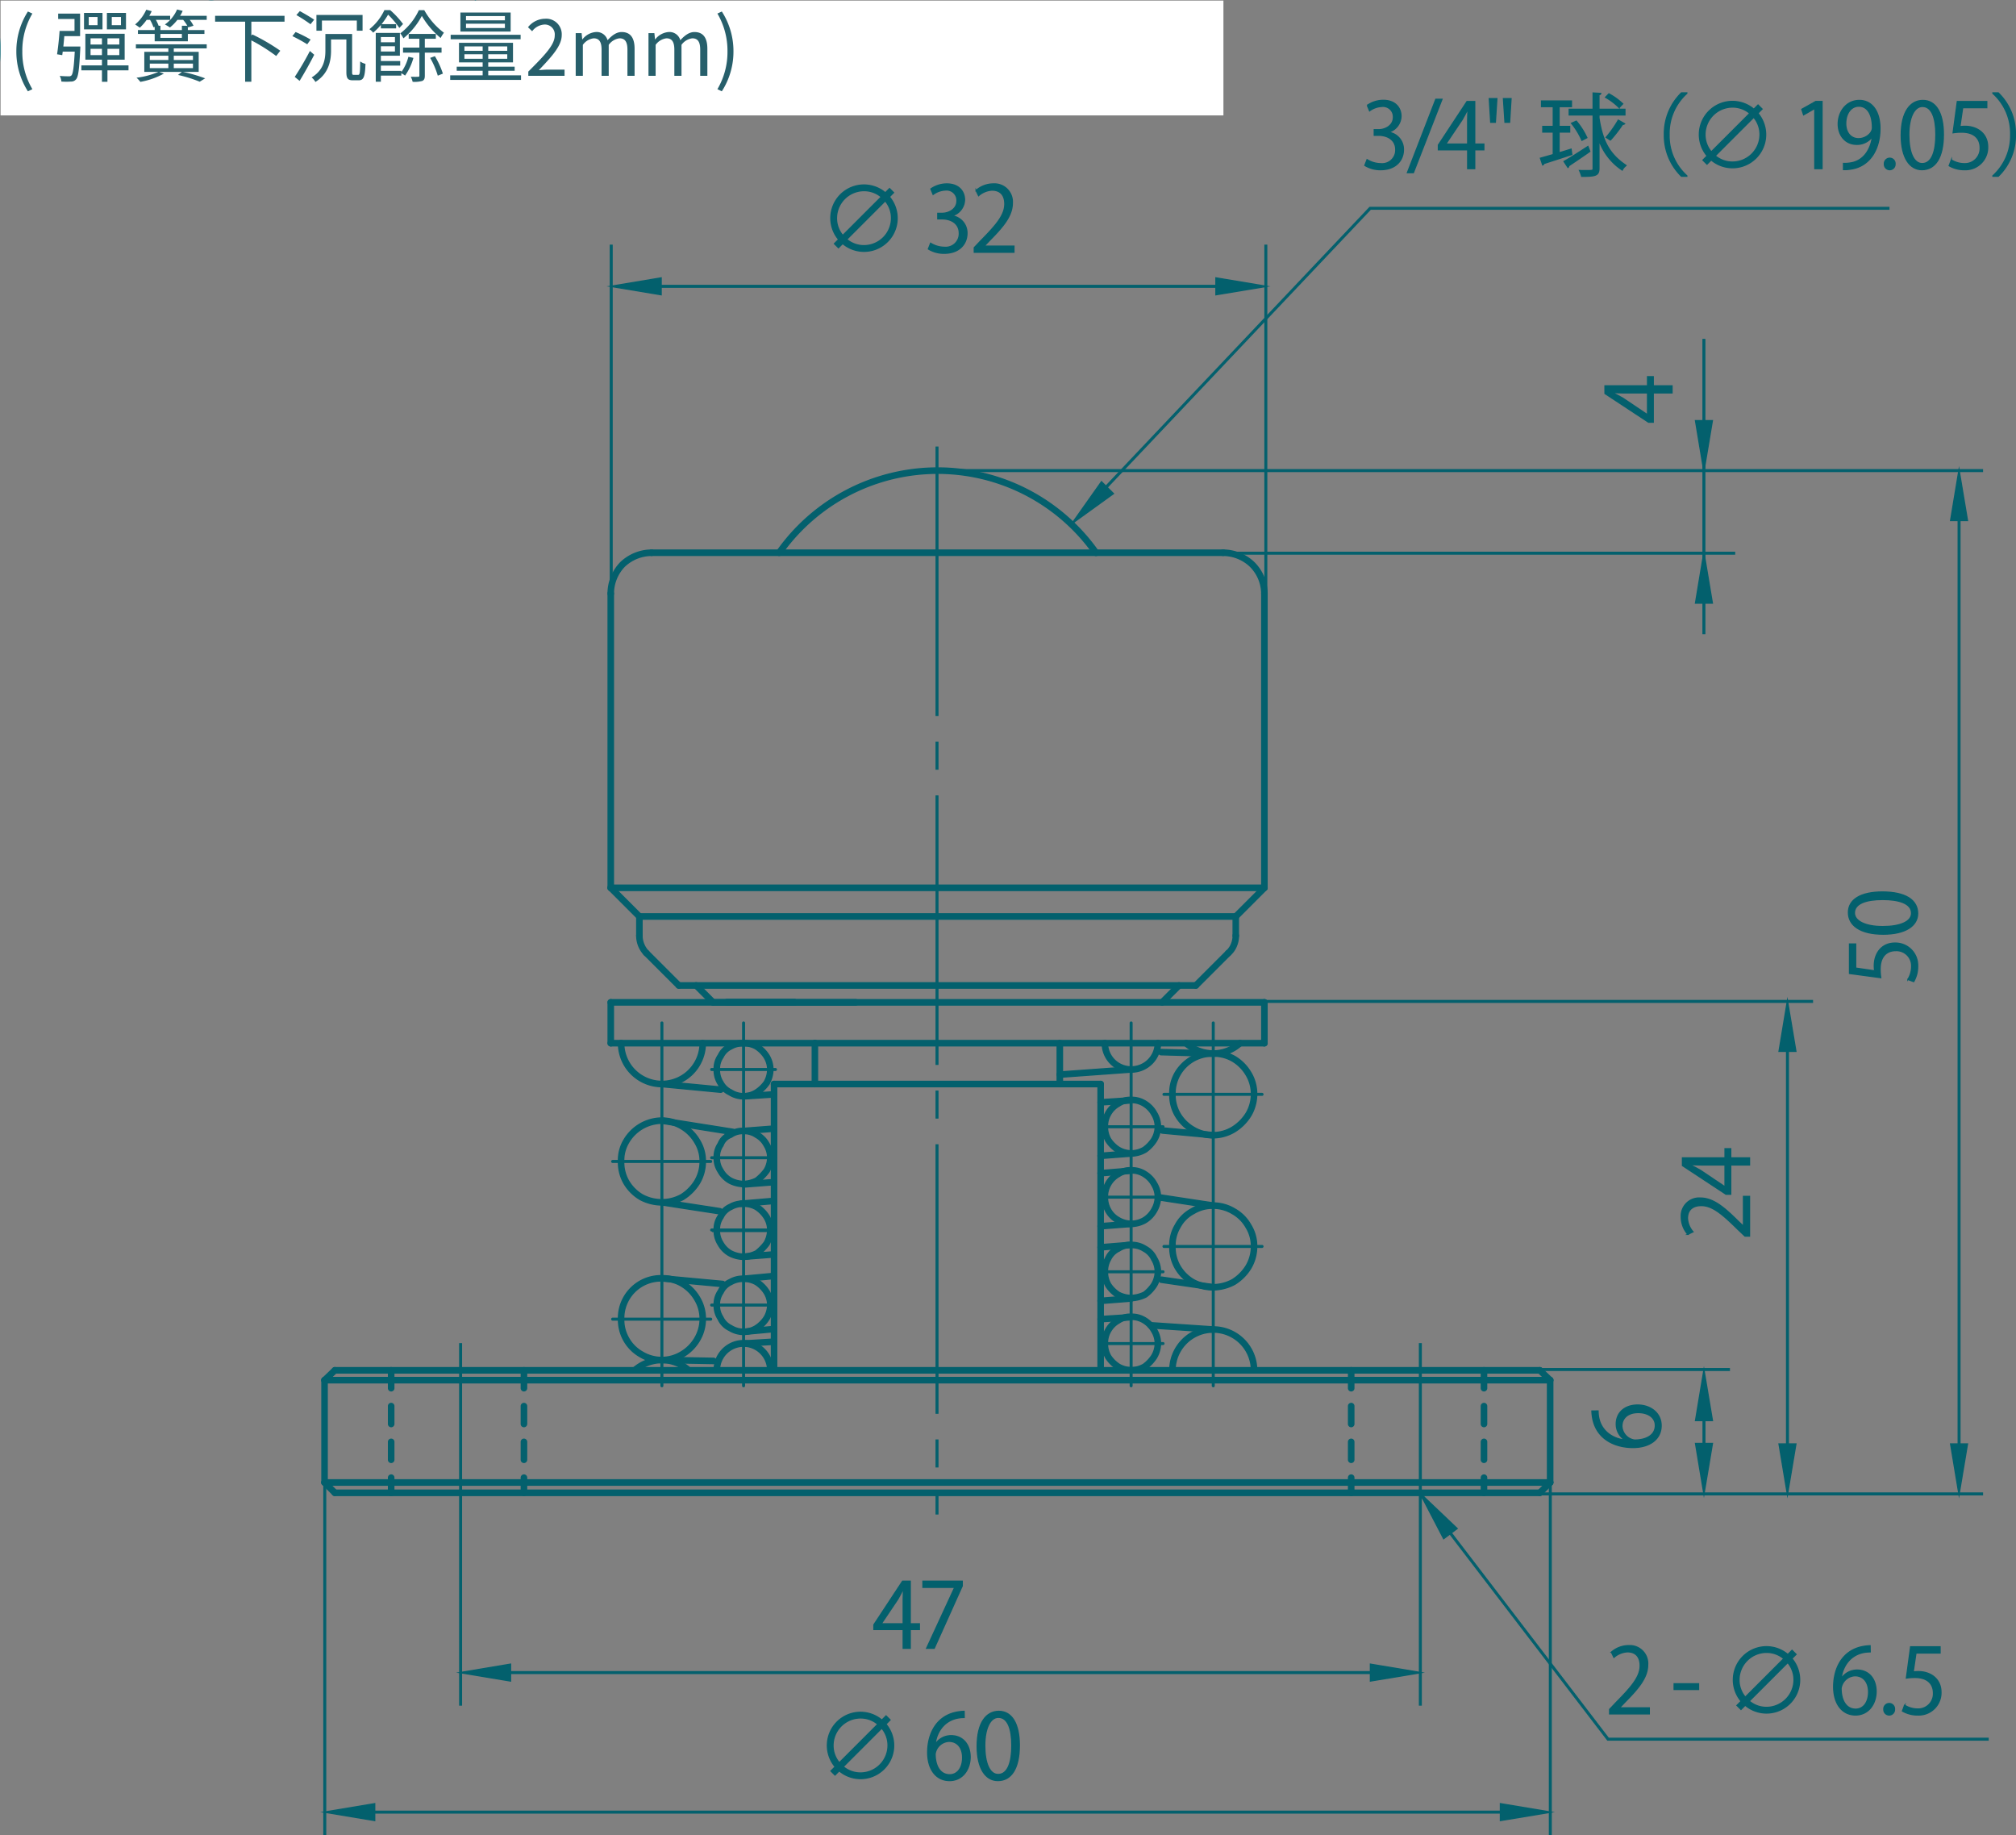 <svg xmlns="http://www.w3.org/2000/svg" viewBox="0 0 502.085 456.961"><rect x="0" y="0" width="502.085" height="456.961" fill="#808080" stroke="none"/><defs><style>.cls-1{fill:#03606d;stroke:#03606d;stroke-miterlimit:10;stroke-width:0.3px;}.cls-2{fill:#fff;}.cls-3{fill:#275f6b;}</style></defs><g id="レイヤー_2" data-name="レイヤー 2"><g id="繁体字"><path class="cls-1" d="M312.324,341.866a.671.671,0,0,1-.668-.67,9.496,9.496,0,0,0-18.992,0,.668.668,0,1,1-1.336,0,10.832,10.832,0,1,1,21.664,0A.671.671,0,0,1,312.324,341.866Z"/><path class="cls-1" d="M302.163,321.185a11.527,11.527,0,0,1-5.463-1.372,10.99,10.99,0,0,1-3.989-3.982,10.532,10.532,0,0,1-1.382-5.481,9.841,9.841,0,0,1,1.384-5.384,9.597,9.597,0,0,1,4.002-3.987,10.25,10.25,0,0,1,5.448-1.469,10.509,10.509,0,0,1,5.353,1.489,10.315,10.315,0,0,1,3.989,3.982,10.017,10.017,0,0,1,1.487,5.369,10.637,10.637,0,0,1-1.484,5.466,12.056,12.056,0,0,1-3.977,3.977A11.717,11.717,0,0,1,302.163,321.185Zm0-20.333a8.98,8.98,0,0,0-4.795,1.295,8.248,8.248,0,0,0-3.506,3.501,8.574,8.574,0,0,0-1.198,4.703,9.128,9.128,0,0,0,1.195,4.8,9.61,9.61,0,0,0,3.488,3.495,10.002,10.002,0,0,0,9.537-.02,10.701,10.701,0,0,0,3.472-3.49,9.339,9.339,0,0,0,1.3-4.785,8.735,8.735,0,0,0-1.3-4.688,9.017,9.017,0,0,0-3.49-3.495A9.245,9.245,0,0,0,302.163,300.852Z"/><path class="cls-1" d="M302.163,283.323a10.411,10.411,0,0,1-5.497-1.51,11.007,11.007,0,0,1-3.956-3.956,10.321,10.321,0,0,1-1.382-5.374,10.177,10.177,0,0,1,1.384-5.491,11.058,11.058,0,0,1,14.801-3.971,11.217,11.217,0,0,1,3.994,3.987,10.347,10.347,0,0,1,1.484,5.476,10.613,10.613,0,0,1-1.484,5.358,12.089,12.089,0,0,1-3.977,3.971A10.549,10.549,0,0,1,302.163,283.323Zm0-20.333a9.243,9.243,0,0,0-9.499,9.493,9.061,9.061,0,0,0,1.195,4.693,9.614,9.614,0,0,0,3.488,3.49,9.174,9.174,0,0,0,9.504,0,10.781,10.781,0,0,0,3.508-3.506,9.259,9.259,0,0,0,1.297-4.678,9.057,9.057,0,0,0-1.3-4.795,9.78,9.78,0,0,0-3.526-3.521A9.093,9.093,0,0,0,302.163,262.991Z"/><path class="cls-1" d="M164.845,339.302a10.462,10.462,0,0,1-5.489-1.51,10.561,10.561,0,0,1-5.335-9.335,10.577,10.577,0,0,1,10.824-10.834,10.366,10.366,0,0,1,5.363,1.377,11.152,11.152,0,0,1,3.992,3.987,10.37,10.37,0,0,1,1.487,5.471,10.609,10.609,0,0,1-1.487,5.363,11.163,11.163,0,0,1-3.974,3.971A10.635,10.635,0,0,1,164.845,339.302Zm0-20.338a9.249,9.249,0,0,0-9.488,9.493,9.067,9.067,0,0,0,1.195,4.698,8.961,8.961,0,0,0,3.485,3.49,9.184,9.184,0,0,0,9.509,0,9.756,9.756,0,0,0,3.495-3.49,9.301,9.301,0,0,0,1.31-4.698,9.03,9.03,0,0,0-1.302-4.79,9.717,9.717,0,0,0-3.524-3.521A9.08,9.08,0,0,0,164.845,318.964Z"/><path class="cls-1" d="M164.845,300.038a11.595,11.595,0,0,1-5.456-1.372,11.132,11.132,0,0,1-3.984-3.987,10.515,10.515,0,0,1-1.384-5.486,9.823,9.823,0,0,1,1.384-5.379,11.014,11.014,0,0,1,9.44-5.456,10.517,10.517,0,0,1,5.363,1.494,11.113,11.113,0,0,1,3.989,3.982,9.962,9.962,0,0,1,1.489,5.358,10.658,10.658,0,0,1-1.487,5.471,12.284,12.284,0,0,1-3.974,3.982A11.829,11.829,0,0,1,164.845,300.038Zm0-20.338a9.642,9.642,0,0,0-8.291,4.8,8.527,8.527,0,0,0-1.198,4.693,9.147,9.147,0,0,0,1.195,4.806,9.758,9.758,0,0,0,3.485,3.501,10.027,10.027,0,0,0,9.542-.02,10.859,10.859,0,0,0,3.472-3.501,9.325,9.325,0,0,0,1.3-4.785,8.68,8.68,0,0,0-1.302-4.678A9.717,9.717,0,0,0,169.528,281,9.188,9.188,0,0,0,164.845,279.7Z"/><path class="cls-1" d="M164.848,270.585a10.85,10.85,0,0,1-10.829-10.845.668.668,0,1,1,1.336,0,9.496,9.496,0,1,0,18.992,0,.668.668,0,1,1,1.336,0A10.853,10.853,0,0,1,164.848,270.585Z"/><path class="cls-1" d="M386.064,369.799a.671.671,0,0,1-.668-.67V343.647a.668.668,0,1,1,1.336,0v25.481A.671.671,0,0,1,386.064,369.799Z"/><path class="cls-1" d="M80.829,369.799a.671.671,0,0,1-.668-.67V343.647a.668.668,0,1,1,1.336,0v25.481A.671.671,0,0,1,80.829,369.799Z"/><path class="cls-1" d="M274.115,341.866a.671.671,0,0,1-.668-.67v-71.28a.668.668,0,1,1,1.336,0v71.28A.671.671,0,0,1,274.115,341.866Z"/><path class="cls-1" d="M192.781,341.866a.671.671,0,0,1-.668-.67v-71.28a.668.668,0,1,1,1.336,0v71.28A.671.671,0,0,1,192.781,341.866Z"/><path class="cls-1" d="M314.901,260.416a.671.671,0,0,1-.668-.67v-10.169a.668.668,0,1,1,1.336,0v10.169A.671.671,0,0,1,314.901,260.416Z"/><path class="cls-1" d="M152.11,260.416a.671.671,0,0,1-.668-.67v-10.169a.668.668,0,1,1,1.336,0v10.169A.671.671,0,0,1,152.11,260.416Z"/><path class="cls-1" d="M314.901,148.465a.671.671,0,0,1-.668-.67,9.667,9.667,0,0,0-2.851-6.776,9.847,9.847,0,0,0-6.771-2.723.67.67,0,0,1,0-1.341,11.217,11.217,0,0,1,7.707,3.112,11.017,11.017,0,0,1,3.25,7.728A.671.671,0,0,1,314.901,148.465Z"/><path class="cls-1" d="M152.11,148.47a.671.671,0,0,1-.668-.67,11.083,11.083,0,0,1,3.112-7.712,11.223,11.223,0,0,1,7.723-3.132.67.67,0,0,1,0,1.341,9.867,9.867,0,0,0-6.779,2.738,9.729,9.729,0,0,0-2.72,6.766A.671.671,0,0,1,152.11,148.47Z"/><path class="cls-1" d="M314.901,221.731a.671.671,0,0,1-.668-.67V147.794a.668.668,0,1,1,1.336,0v73.266A.671.671,0,0,1,314.901,221.731Z"/><path class="cls-1" d="M152.11,221.731a.671.671,0,0,1-.668-.67V147.794a.668.668,0,1,1,1.336,0v73.266A.671.671,0,0,1,152.11,221.731Z"/><path class="cls-1" d="M194.063,138.296a.648.648,0,0,1-.386-.128.668.668,0,0,1-.159-.931,48.937,48.937,0,0,1,79.975,0,.67.67,0,1,1-1.09.778,47.6,47.6,0,0,0-77.795,0A.678.678,0,0,1,194.063,138.296Z"/><path class="cls-1" d="M164.848,345.269a.225.225,0,0,1-.223-.225V254.72a.223.223,0,1,1,.445,0v90.324A.225.225,0,0,1,164.848,345.269Z"/><path class="cls-1" d="M185.188,345.269a.225.225,0,0,1-.223-.225V254.72a.223.223,0,1,1,.445,0v90.324A.225.225,0,0,1,185.188,345.269Z"/><path class="cls-1" d="M281.71,345.269a.225.225,0,0,1-.223-.225V254.72a.223.223,0,1,1,.445,0v90.324A.225.225,0,0,1,281.71,345.269Z"/><path class="cls-1" d="M302.163,345.269a.225.225,0,0,1-.223-.225V254.72a.223.223,0,1,1,.445,0v90.324A.225.225,0,0,1,302.163,345.269Z"/><path class="cls-1" d="M171.511,341.866a.666.666,0,0,1-.45-.179,9.192,9.192,0,0,0-6.216-2.39,9.62,9.62,0,0,0-6.336,2.4.674.674,0,0,1-.942-.061.665.665,0,0,1,.061-.942,10.956,10.956,0,0,1,7.216-2.738,10.505,10.505,0,0,1,7.116,2.748.665.665,0,0,1,.043.942A.675.675,0,0,1,171.511,341.866Z"/><path class="cls-1" d="M302.163,262.985a10.936,10.936,0,0,1-7.224-2.743.669.669,0,0,1,.885-1.003,9.587,9.587,0,0,0,6.338,2.405,9.161,9.161,0,0,0,6.205-2.395.669.669,0,0,1,.942.041.662.662,0,0,1-.041.942A10.469,10.469,0,0,1,302.163,262.985Z"/><path class="cls-1" d="M185.188,273.62a6.848,6.848,0,0,1-3.634-1.049,5.887,5.887,0,0,1-2.697-2.595,6.495,6.495,0,0,1-1.003-3.685,5.994,5.994,0,0,1,1.067-3.669,5.514,5.514,0,0,1,2.692-2.656,6.799,6.799,0,0,1,3.575-.896,7.11,7.11,0,0,1,3.59.911,8.81,8.81,0,0,1,2.684,2.671,6.899,6.899,0,0,1,1.049,3.639,7.566,7.566,0,0,1-1.024,3.71,9.766,9.766,0,0,1-2.682,2.574A7.121,7.121,0,0,1,185.188,273.62Zm0-13.209a5.501,5.501,0,0,0-2.922.722,4.415,4.415,0,0,0-2.198,2.16,4.839,4.839,0,0,0-.878,2.999,5.301,5.301,0,0,0,.824,3.019,4.712,4.712,0,0,0,2.198,2.098,5.449,5.449,0,0,0,5.911.015,8.31,8.31,0,0,0,2.244-2.144,6.255,6.255,0,0,0,.809-2.989,5.548,5.548,0,0,0-.837-2.917,7.473,7.473,0,0,0-2.239-2.242A5.766,5.766,0,0,0,185.188,260.411Z"/><path class="cls-1" d="M191.844,341.866a.671.671,0,0,1-.668-.67,5.993,5.993,0,1,0-11.986,0,.668.668,0,1,1-1.336,0,7.329,7.329,0,1,1,14.657,0A.671.671,0,0,1,191.844,341.866Z"/><path class="cls-1" d="M281.707,341.866a6.962,6.962,0,0,1-3.621-1.034,8.96,8.96,0,0,1-2.669-2.671,7.155,7.155,0,0,1-.919-3.628,7.073,7.073,0,0,1,3.613-6.3,5.859,5.859,0,0,1,3.595-1.029,6.585,6.585,0,0,1,3.767,1.054,7.403,7.403,0,0,1,2.546,2.682,6.944,6.944,0,0,1,1.021,3.593,7.233,7.233,0,0,1-1.021,3.598,10.06,10.06,0,0,1-2.515,2.666A7.848,7.848,0,0,1,281.707,341.866Zm0-13.322a4.687,4.687,0,0,0-2.869.803,5.745,5.745,0,0,0-2.27,2.242,5.553,5.553,0,0,0-.734,2.943,5.855,5.855,0,0,0,.734,2.953,7.642,7.642,0,0,0,2.242,2.226,5.929,5.929,0,0,0,5.972-.036,8.732,8.732,0,0,0,2.088-2.226,5.92,5.92,0,0,0,.834-2.917,5.597,5.597,0,0,0-.837-2.912,6.097,6.097,0,0,0-2.119-2.236A5.297,5.297,0,0,0,281.707,328.544Z"/><path class="cls-1" d="M281.712,266.962a7.226,7.226,0,0,1-7.214-7.221.668.668,0,1,1,1.336,0,5.884,5.884,0,0,0,5.878,5.88,5.943,5.943,0,0,0,5.993-5.88.668.668,0,1,1,1.336,0A7.284,7.284,0,0,1,281.712,266.962Z"/><path class="cls-1" d="M281.707,287.878a6.837,6.837,0,0,1-3.628-1.049,8.679,8.679,0,0,1-2.661-2.661,7.13,7.13,0,0,1-.919-3.618,6.868,6.868,0,0,1,.919-3.628,6.75,6.75,0,0,1,2.697-2.682,5.845,5.845,0,0,1,3.593-1.029,6.585,6.585,0,0,1,3.767,1.054,7.325,7.325,0,0,1,2.546,2.682,6.966,6.966,0,0,1,1.021,3.603,7.211,7.211,0,0,1-1.021,3.588,9.765,9.765,0,0,1-2.521,2.666A7.712,7.712,0,0,1,281.707,287.878Zm0-13.327a4.687,4.687,0,0,0-2.869.803,5.641,5.641,0,0,0-2.267,2.242,5.555,5.555,0,0,0-.737,2.953,5.831,5.831,0,0,0,.734,2.943,7.351,7.351,0,0,0,2.234,2.216,5.845,5.845,0,0,0,5.972-.026,8.429,8.429,0,0,0,2.096-2.221,5.931,5.931,0,0,0,.834-2.912,5.619,5.619,0,0,0-.837-2.922,6.072,6.072,0,0,0-2.116-2.236A5.311,5.311,0,0,0,281.707,274.552Z"/><path class="cls-1" d="M281.707,305.407a6.882,6.882,0,0,1-3.626-1.044,6.763,6.763,0,0,1-2.679-2.692,7.113,7.113,0,0,1-.903-3.593,6.862,6.862,0,0,1,.919-3.623,6.75,6.75,0,0,1,2.697-2.682,5.836,5.836,0,0,1,3.593-1.034,6.515,6.515,0,0,1,3.769,1.064,7.285,7.285,0,0,1,2.544,2.677,6.948,6.948,0,0,1,1.021,3.598,7.268,7.268,0,0,1-1.018,3.593,7.416,7.416,0,0,1-2.567,2.697A7.725,7.725,0,0,1,281.707,305.407Zm0-13.327a4.641,4.641,0,0,0-2.866.809,5.632,5.632,0,0,0-2.27,2.242,5.536,5.536,0,0,0-.737,2.948,5.85,5.85,0,0,0,.734,2.948,5.589,5.589,0,0,0,2.193,2.19,5.866,5.866,0,0,0,6.016,0,6.049,6.049,0,0,0,2.075-2.196,5.985,5.985,0,0,0,.852-2.943,5.601,5.601,0,0,0-.837-2.917,6.072,6.072,0,0,0-2.116-2.236A5.275,5.275,0,0,0,281.707,292.08Z"/><path class="cls-1" d="M281.707,323.877a8.175,8.175,0,0,1-3.572-.901,8.839,8.839,0,0,1-2.718-2.697,7.13,7.13,0,0,1-.919-3.618,6.868,6.868,0,0,1,.919-3.628,5.557,5.557,0,0,1,2.751-2.712,5.762,5.762,0,0,1,3.539-.998,6.585,6.585,0,0,1,3.767,1.054,5.92,5.92,0,0,1,2.559,2.707,6.916,6.916,0,0,1,1.008,3.577,7.211,7.211,0,0,1-1.021,3.588,9.851,9.851,0,0,1-2.518,2.666A9.041,9.041,0,0,1,281.707,323.877Zm0-13.214a4.687,4.687,0,0,0-2.869.803,4.525,4.525,0,0,0-2.254,2.216,5.597,5.597,0,0,0-.75,2.979,5.831,5.831,0,0,0,.734,2.943,7.446,7.446,0,0,0,2.236,2.216,6.725,6.725,0,0,0,2.902.716,7.819,7.819,0,0,0,3.124-.768,8.726,8.726,0,0,0,2.039-2.196,5.931,5.931,0,0,0,.834-2.912,5.619,5.619,0,0,0-.837-2.922,4.762,4.762,0,0,0-2.06-2.206A5.402,5.402,0,0,0,281.707,310.663Z"/><path class="cls-1" d="M185.188,295.478a8.198,8.198,0,0,1-3.577-.896,6.932,6.932,0,0,1-2.753-2.753,6.194,6.194,0,0,1-1.003-3.567,6.036,6.036,0,0,1,1.013-3.598,4.826,4.826,0,0,1,2.718-2.712,6.027,6.027,0,0,1,3.603-1.024,6.214,6.214,0,0,1,3.639,1.059,6.58,6.58,0,0,1,2.654,2.661,6.886,6.886,0,0,1,1.031,3.613,7.197,7.197,0,0,1-1.024,3.598,12.873,12.873,0,0,1-2.636,2.661A8.596,8.596,0,0,1,185.188,295.478Zm0-13.209a4.698,4.698,0,0,0-2.874.803.885.885,0,0,1-.159.092,3.495,3.495,0,0,0-2.078,2.073.645.645,0,0,1-.087.154,4.695,4.695,0,0,0-.801,2.871,4.949,4.949,0,0,0,.824,2.902,5.647,5.647,0,0,0,2.242,2.247,6.769,6.769,0,0,0,2.932.727,7.303,7.303,0,0,0,2.991-.763,11.936,11.936,0,0,0,2.19-2.242,5.861,5.861,0,0,0,.806-2.871,5.503,5.503,0,0,0-.837-2.912,5.408,5.408,0,0,0-2.178-2.211A5.004,5.004,0,0,0,185.188,282.269Z"/><path class="cls-1" d="M185.188,313.59a8.198,8.198,0,0,1-3.577-.896,6.905,6.905,0,0,1-2.751-2.743,6.522,6.522,0,0,1-1.006-3.695,5.994,5.994,0,0,1,1.067-3.669,5.472,5.472,0,0,1,2.692-2.656,6.821,6.821,0,0,1,3.575-.89,7.125,7.125,0,0,1,3.59.906,8.728,8.728,0,0,1,2.684,2.671,6.899,6.899,0,0,1,1.049,3.639,7.696,7.696,0,0,1-1.024,3.716,12.874,12.874,0,0,1-2.636,2.661A8.596,8.596,0,0,1,185.188,313.59Zm0-13.209a5.523,5.523,0,0,0-2.922.716,4.374,4.374,0,0,0-2.198,2.16,4.882,4.882,0,0,0-.878,2.999,5.307,5.307,0,0,0,.824,3.025,5.637,5.637,0,0,0,2.242,2.242,6.769,6.769,0,0,0,2.932.727,7.303,7.303,0,0,0,2.991-.763,11.903,11.903,0,0,0,2.19-2.236,6.373,6.373,0,0,0,.806-2.994,5.548,5.548,0,0,0-.837-2.917,7.417,7.417,0,0,0-2.239-2.242A5.775,5.775,0,0,0,185.188,300.381Z"/><path class="cls-1" d="M185.188,332.285a6.935,6.935,0,0,1-3.628-1.034,5.665,5.665,0,0,1-2.712-2.748,6.171,6.171,0,0,1-.993-3.552,5.994,5.994,0,0,1,1.067-3.669,5.439,5.439,0,0,1,2.695-2.651,6.744,6.744,0,0,1,3.572-.896,7.073,7.073,0,0,1,3.593.911,8.673,8.673,0,0,1,2.682,2.666,6.899,6.899,0,0,1,1.049,3.639,7.214,7.214,0,0,1-1.024,3.603,8.947,8.947,0,0,1-2.677,2.692A7.251,7.251,0,0,1,185.188,332.285Zm0-13.209a5.501,5.501,0,0,0-2.92.716,4.37,4.37,0,0,0-2.201,2.16,4.882,4.882,0,0,0-.878,2.999,4.982,4.982,0,0,0,.824,2.912,4.517,4.517,0,0,0,2.201,2.226,5.534,5.534,0,0,0,5.914.01,7.643,7.643,0,0,0,2.221-2.236,5.925,5.925,0,0,0,.827-2.912,5.548,5.548,0,0,0-.837-2.917,7.332,7.332,0,0,0-2.236-2.236A5.742,5.742,0,0,0,185.188,319.076Z"/><path class="cls-1" d="M185.649,273.62a.669.669,0,0,1-.043-1.336l7.134-.461a.626.626,0,0,1,.711.624.664.664,0,0,1-.624.706l-7.134.461C185.677,273.615,185.662,273.62,185.649,273.62Z"/><path class="cls-1" d="M185.188,282.269a.669.669,0,0,1-.051-1.336l7.59-.583a.681.681,0,0,1,.716.614.664.664,0,0,1-.614.716l-7.59.583C185.222,282.264,185.204,282.269,185.188,282.269Z"/><path class="cls-1" d="M185.188,295.591a.669.669,0,0,1-.051-1.336l7.59-.583c.397.051.691.246.716.614a.664.664,0,0,1-.614.716l-7.59.583C185.222,295.586,185.204,295.591,185.188,295.591Z"/><path class="cls-1" d="M184.597,300.381a.669.669,0,0,1-.056-1.336l8.181-.696a.713.713,0,0,1,.722.609.666.666,0,0,1-.609.722l-8.181.696C184.636,300.376,184.615,300.381,184.597,300.381Z"/><path class="cls-1" d="M185.188,313.59a.669.669,0,0,1-.051-1.336l7.59-.583a.647.647,0,0,1,.716.614.664.664,0,0,1-.614.716l-7.59.583C185.222,313.585,185.204,313.59,185.188,313.59Z"/><path class="cls-1" d="M185.188,319.076a.669.669,0,0,1-.061-1.336l7.59-.701a.668.668,0,1,1,.123,1.331l-7.59.701C185.229,319.071,185.209,319.076,185.188,319.076Z"/><path class="cls-1" d="M185.188,332.285a.669.669,0,0,1-.061-1.336l7.59-.701a.699.699,0,0,1,.727.604.668.668,0,0,1-.604.727l-7.59.701C185.229,332.28,185.209,332.285,185.188,332.285Z"/><path class="cls-1" d="M185.188,335.202a.668.668,0,0,1-.041-1.336l7.59-.461a.655.655,0,0,1,.709.624.667.667,0,0,1-.627.706l-7.59.461C185.214,335.197,185.201,335.202,185.188,335.202Z"/><path class="cls-1" d="M301.695,262.985h-.018l-12.503-.348a.671.671,0,0,1,.018-1.341h.018l12.503.348a.671.671,0,0,1-.018,1.341Z"/><path class="cls-1" d="M302.165,283.323c-.02,0-.041-.005-.061-.005l-12.626-1.167a.668.668,0,0,1-.604-.727.702.702,0,0,1,.727-.604l12.626,1.167a.669.669,0,0,1-.061,1.336Z"/><path class="cls-1" d="M179.454,271.982c-.02,0-.041-.005-.064-.005l-14.606-1.397a.669.669,0,0,1-.601-.727.711.711,0,0,1,.729-.604l14.606,1.397a.669.669,0,0,1-.064,1.336Z"/><path class="cls-1" d="M182.504,282.505a.765.765,0,0,1-.105-.01l-17.656-2.805a.666.666,0,0,1-.555-.763.655.655,0,0,1,.765-.558L182.609,281.174a.67.67,0,0,1-.105,1.331Z"/><path class="cls-1" d="M302.168,300.852a.659.659,0,0,1-.1-.01l-13.795-2.103a.668.668,0,1,1,.2-1.32l13.795,2.103a.669.669,0,0,1-.1,1.331Z"/><path class="cls-1" d="M179.229,302.249a.729.729,0,0,1-.102-.01l-14.381-2.216a.67.67,0,0,1-.558-.763.65.65,0,0,1,.763-.558l14.381,2.216a.669.669,0,0,1-.102,1.331Z"/><path class="cls-1" d="M302.165,321.185a.661.661,0,0,1-.097-.01l-12.861-1.873a.665.665,0,0,1-.563-.757.641.641,0,0,1,.757-.563l12.861,1.873a.669.669,0,0,1-.097,1.331Z"/><path class="cls-1" d="M179.925,320.366c-.02,0-.041-.005-.061-.005l-15.077-1.402a.668.668,0,0,1-.604-.727.694.694,0,0,1,.727-.604l15.077,1.402a.669.669,0,0,1-.061,1.336Z"/><path class="cls-1" d="M302.16,331.702c-.015,0-.031-.005-.046-.005l-15.604-1.049a.671.671,0,0,1-.622-.711.741.741,0,0,1,.714-.619l15.604,1.049a.669.669,0,0,1-.046,1.336Z"/><path class="cls-1" d="M177.709,339.527h-.013l-12.508-.23a.671.671,0,0,1,.013-1.341h.013l12.508.23a.671.671,0,0,1-.013,1.341Z"/><path class="cls-1" d="M177.002,289.419h-24.422a.225.225,0,0,1,0-.45h24.422a.225.225,0,0,1,0,.45Z"/><path class="cls-1" d="M177.002,328.682h-24.422a.225.225,0,0,1,0-.45h24.422a.225.225,0,0,1,0,.45Z"/><path class="cls-1" d="M193.131,266.517H177.235a.225.225,0,0,1,0-.45h15.896a.225.225,0,0,1,0,.45Z"/><path class="cls-1" d="M193.131,288.487H177.235a.225.225,0,0,1,0-.45h15.896a.225.225,0,0,1,0,.45Z"/><path class="cls-1" d="M193.131,306.481H177.235a.225.225,0,0,1,0-.45h15.896a.225.225,0,0,1,0,.45Z"/><path class="cls-1" d="M193.131,325.177H177.235a.225.225,0,0,1,0-.45h15.896a.225.225,0,0,1,0,.45Z"/><path class="cls-1" d="M289.65,280.775H273.764a.225.225,0,0,1,0-.45h15.886a.225.225,0,0,1,0,.45Z"/><path class="cls-1" d="M289.65,298.303H273.764a.225.225,0,0,1,0-.45h15.886a.225.225,0,0,1,0,.45Z"/><path class="cls-1" d="M289.65,316.886H273.764a.225.225,0,0,1,0-.45h15.886a.225.225,0,0,1,0,.45Z"/><path class="cls-1" d="M289.65,334.757H273.764a.225.225,0,0,1,0-.45h15.886a.225.225,0,0,1,0,.45Z"/><path class="cls-1" d="M314.312,310.576H289.888a.225.225,0,0,1,0-.45H314.312a.225.225,0,0,1,0,.45Z"/><path class="cls-1" d="M314.312,272.709H289.888a.225.225,0,0,1,0-.45H314.312a.225.225,0,0,1,0,.45Z"/><path class="cls-1" d="M80.829,344.317a.669.669,0,0,1-.461-1.151l2.567-2.451a.666.666,0,1,1,.921.962l-2.567,2.451A.647.647,0,0,1,80.829,344.317Z"/><path class="cls-1" d="M83.398,372.363a.655.655,0,0,1-.471-.2l-2.569-2.564a.666.666,0,1,1,.942-.942l2.569,2.564a.669.669,0,0,1-.471,1.141Z"/><path class="cls-1" d="M386.061,344.317a.647.647,0,0,1-.461-.189l-2.569-2.451a.666.666,0,1,1,.921-.962l2.569,2.451a.669.669,0,0,1-.461,1.151Z"/><path class="cls-1" d="M383.495,372.363a.669.669,0,0,1-.471-1.141l2.569-2.564a.666.666,0,1,1,.942.942l-2.569,2.564A.655.655,0,0,1,383.495,372.363Z"/><path class="cls-1" d="M263.948,268.241a.669.669,0,0,1-.049-1.336l17.759-1.285a.604.604,0,0,1,.714.619.662.662,0,0,1-.617.711L263.997,268.236C263.979,268.236,263.964,268.241,263.948,268.241Z"/><path class="cls-1" d="M274.115,275.145a.669.669,0,0,1-.043-1.336l7.127-.471a.705.705,0,0,1,.711.619.668.668,0,0,1-.624.711l-7.127.471C274.143,275.14,274.13,275.145,274.115,275.145Z"/><path class="cls-1" d="M274.115,288.462a.669.669,0,0,1-.051-1.336l7.592-.578a.64.64,0,0,1,.716.614.664.664,0,0,1-.614.716l-7.592.578C274.148,288.457,274.13,288.462,274.115,288.462Z"/><path class="cls-1" d="M274.115,292.786a.669.669,0,0,1-.054-1.336l7.127-.583a.688.688,0,0,1,.719.609.668.668,0,0,1-.612.722l-7.127.583C274.151,292.781,274.133,292.786,274.115,292.786Z"/><path class="cls-1" d="M274.115,305.99a.671.671,0,0,1-.665-.619.664.664,0,0,1,.614-.716l7.592-.583a.667.667,0,0,1,.102,1.331l-7.592.583C274.148,305.985,274.13,305.99,274.115,305.99Z"/><path class="cls-1" d="M274.115,311.246a.669.669,0,0,1-.054-1.336l7.127-.578a.704.704,0,0,1,.719.609.668.668,0,0,1-.612.722l-7.127.578C274.151,311.241,274.133,311.246,274.115,311.246Z"/><path class="cls-1" d="M274.115,324.573a.669.669,0,0,1-.051-1.336l7.592-.589a.626.626,0,0,1,.716.614.664.664,0,0,1-.614.716l-7.592.589C274.148,324.568,274.13,324.573,274.115,324.573Z"/><path class="cls-1" d="M274.115,329.128a.673.673,0,0,1-.668-.629.665.665,0,0,1,.624-.706l7.247-.461a.632.632,0,0,1,.711.624.665.665,0,0,1-.624.706l-7.247.461C274.143,329.122,274.128,329.128,274.115,329.128Z"/><path class="cls-1" d="M304.617,138.296H162.276a.67.67,0,0,1,0-1.341H304.617a.67.67,0,0,1,0,1.341Z"/><path class="cls-1" d="M314.898,250.247H152.11a.67.67,0,0,1,0-1.341h162.789a.67.67,0,0,1,0,1.341Z"/><path class="cls-1" d="M202.944,260.411H152.11a.67.67,0,0,1,0-1.341h50.835a.67.67,0,0,1,0,1.341Z"/><path class="cls-1" d="M383.495,341.866H83.396a.67.67,0,0,1,0-1.341H383.495a.67.67,0,0,1,0,1.341Z"/><path class="cls-1" d="M383.495,372.368H83.396a.67.67,0,0,1,0-1.341H383.495a.67.67,0,0,1,0,1.341Z"/><path class="cls-1" d="M314.901,260.411H202.947a.67.67,0,0,1,0-1.341H314.901a.67.67,0,0,1,0,1.341Z"/><path class="cls-1" d="M202.947,270.585a.671.671,0,0,1-.668-.67V259.741a.668.668,0,1,1,1.336,0v10.174A.671.671,0,0,1,202.947,270.585Z"/><path class="cls-1" d="M263.948,270.585a.671.671,0,0,1-.668-.67V259.741a.668.668,0,1,1,1.336,0v10.174A.671.671,0,0,1,263.948,270.585Z"/><path class="cls-1" d="M274.115,270.585H192.781a.67.67,0,0,1,0-1.341h81.334a.67.67,0,0,1,0,1.341Z"/><path class="cls-1" d="M386.064,344.317H80.829a.67.67,0,0,1,0-1.341H386.064a.67.67,0,0,1,0,1.341Z"/><path class="cls-1" d="M386.064,369.799H80.829a.67.67,0,0,1,0-1.341H386.064a.67.67,0,0,1,0,1.341Z"/><path class="cls-1" d="M307.769,228.865H159.241a.67.67,0,0,1,0-1.341H307.769a.67.67,0,0,1,0,1.341Z"/><path class="cls-1" d="M297.836,246.04H169.06a.67.67,0,0,1,0-1.341H297.836a.67.67,0,0,1,0,1.341Z"/><path class="cls-1" d="M213.116,250.247H177.586a.67.67,0,0,1,0-1.341H213.116a.67.67,0,0,1,0,1.341Z"/><path class="cls-1" d="M169.057,246.04a.661.661,0,0,1-.473-.2l-8.063-8.06a.668.668,0,1,1,.947-.942l8.063,8.06a.67.67,0,0,1-.473,1.141Z"/><path class="cls-1" d="M159.244,228.87a.661.661,0,0,1-.473-.2l-7.134-7.139a.668.668,0,1,1,.947-.942l7.134,7.139a.67.67,0,0,1-.473,1.141Z"/><path class="cls-1" d="M159.241,233.65a.671.671,0,0,1-.668-.67v-4.785a.668.668,0,1,1,1.336,0v4.785A.671.671,0,0,1,159.241,233.65Z"/><path class="cls-1" d="M160.997,237.98a.67.67,0,0,1-.468-.194,6.931,6.931,0,0,1-1.955-4.806.668.668,0,1,1,1.336,0,5.254,5.254,0,0,0,.407,2.073,5.367,5.367,0,0,0,1.149,1.781.669.669,0,0,1-.468,1.146Z"/><path class="cls-1" d="M177.586,250.242a.661.661,0,0,1-.473-.2l-4.204-4.202a.668.668,0,1,1,.947-.942l4.204,4.202a.67.67,0,0,1-.473,1.141Z"/><path class="cls-1" d="M197.926,250.247H180.979a.67.67,0,0,1,0-1.341h16.948a.67.67,0,0,1,0,1.341Z"/><path class="cls-1" d="M197.926,250.247H180.979a.67.67,0,0,1,0-1.341h16.948a.67.67,0,0,1,0,1.341Z"/><path class="cls-1" d="M314.898,221.731H152.11a.67.67,0,0,1,0-1.341h162.789a.67.67,0,0,1,0,1.341Z"/><path class="cls-1" d="M289.42,250.242a.669.669,0,0,1-.471-1.141l4.209-4.202a.666.666,0,1,1,.942.942l-4.209,4.202A.651.651,0,0,1,289.42,250.242Z"/><path class="cls-1" d="M305.896,237.98a.68.68,0,0,1-.504-.23.668.668,0,0,1,.064-.942,4.59,4.59,0,0,0,1.223-1.73,5.169,5.169,0,0,0,.425-2.098.668.668,0,1,1,1.336,0,6.464,6.464,0,0,1-.53,2.615,5.872,5.872,0,0,1-1.574,2.216A.664.664,0,0,1,305.896,237.98Z"/><path class="cls-1" d="M307.769,233.65a.671.671,0,0,1-.668-.67v-4.785a.668.668,0,1,1,1.336,0v4.785A.671.671,0,0,1,307.769,233.65Z"/><path class="cls-1" d="M307.767,228.87a.67.67,0,0,1-.473-1.141l7.134-7.139a.668.668,0,0,1,.947.942l-7.134,7.139A.661.661,0,0,1,307.767,228.87Z"/><path class="cls-1" d="M297.836,246.04a.67.67,0,0,1-.473-1.141l8.06-8.06a.668.668,0,0,1,.947.942l-8.06,8.06A.661.661,0,0,1,297.836,246.04Z"/><path class="cls-1" d="M97.421,372.373a.671.671,0,0,1-.668-.67v-3.782a.668.668,0,1,1,1.336,0v3.782A.671.671,0,0,1,97.421,372.373Zm0-8.235a.671.671,0,0,1-.668-.67v-4.452a.668.668,0,1,1,1.336,0v4.452A.671.671,0,0,1,97.421,364.138Zm0-8.91a.671.671,0,0,1-.668-.67v-4.452a.668.668,0,1,1,1.336,0v4.452A.671.671,0,0,1,97.421,355.228Zm0-8.91a.671.671,0,0,1-.668-.67v-4.452a.668.668,0,1,1,1.336,0v4.452A.671.671,0,0,1,97.421,346.318Z"/><path class="cls-1" d="M130.49,372.373a.671.671,0,0,1-.668-.67v-3.782a.668.668,0,1,1,1.336,0v3.782A.671.671,0,0,1,130.49,372.373Zm0-8.235a.671.671,0,0,1-.668-.67v-4.452a.668.668,0,1,1,1.336,0v4.452A.671.671,0,0,1,130.49,364.138Zm0-8.91a.671.671,0,0,1-.668-.67v-4.452a.668.668,0,1,1,1.336,0v4.452A.671.671,0,0,1,130.49,355.228Zm0-8.91a.671.671,0,0,1-.668-.67v-4.452a.668.668,0,1,1,1.336,0v4.452A.671.671,0,0,1,130.49,346.318Z"/><path class="cls-1" d="M369.589,372.373a.671.671,0,0,1-.668-.67v-3.782a.668.668,0,1,1,1.336,0v3.782A.671.671,0,0,1,369.589,372.373Zm0-8.235a.671.671,0,0,1-.668-.67v-4.452a.668.668,0,1,1,1.336,0v4.452A.671.671,0,0,1,369.589,364.138Zm0-8.91a.671.671,0,0,1-.668-.67v-4.452a.668.668,0,1,1,1.336,0v4.452A.671.671,0,0,1,369.589,355.228Zm0-8.91a.671.671,0,0,1-.668-.67v-4.452a.668.668,0,1,1,1.336,0v4.452A.671.671,0,0,1,369.589,346.318Z"/><path class="cls-1" d="M336.516,372.373a.671.671,0,0,1-.668-.67v-3.782a.668.668,0,1,1,1.336,0v3.782A.671.671,0,0,1,336.516,372.373Zm0-8.235a.671.671,0,0,1-.668-.67v-4.452a.668.668,0,1,1,1.336,0v4.452A.671.671,0,0,1,336.516,364.138Zm0-8.91a.671.671,0,0,1-.668-.67v-4.452a.668.668,0,1,1,1.336,0v4.452A.671.671,0,0,1,336.516,355.228Zm0-8.91a.671.671,0,0,1-.668-.67v-4.452a.668.668,0,1,1,1.336,0v4.452A.671.671,0,0,1,336.516,346.318Z"/><rect class="cls-1" x="376.171" y="371.743" width="117.563" height="0.45"/><rect class="cls-1" x="315.034" y="61.058" width="0.445" height="97.581"/><rect class="cls-1" x="295.791" y="137.518" width="136.212" height="0.45"/><polygon class="cls-1" points="274.552 122.615 274.23 122.308 341.15 51.637 470.425 51.637 470.425 52.087 341.339 52.087 274.552 122.615"/><rect class="cls-1" x="80.663" y="362.153" width="0.445" height="94.658"/><rect class="cls-1" x="375.027" y="340.77" width="55.671" height="0.45"/><rect class="cls-1" x="177.481" y="306.179" width="15.857" height="0.45"/><path class="cls-1" d="M233.585,376.953h-.445v-5.036h.445Zm0-11.715h-.445v-6.684h.445Zm0-13.363h-.445v-66.818h.445Zm0-73.502h-.445v-6.684h.445Zm0-13.363h-.445V198.194h.445Zm0-73.502h-.445v-6.679h.445Zm0-13.363h-.445V111.33h.445Z"/><rect class="cls-1" x="353.515" y="334.573" width="0.445" height="89.971"/><rect class="cls-1" x="160.224" y="71.069" width="147.052" height="0.45"/><polygon class="cls-1" points="302.818 73.4 315.484 71.298 302.818 69.181 302.818 73.4"/><polygon class="cls-1" points="152.001 71.296 164.668 73.397 164.668 69.184 152.001 71.296"/><rect class="cls-1" x="122.938" y="416.232" width="223.808" height="0.45"/><polygon class="cls-1" points="341.295 418.57 353.962 416.469 341.295 414.352 341.295 418.57"/><polygon class="cls-1" points="359.541 383.129 353.614 371.742 362.916 380.593 359.541 383.129"/><polygon class="cls-1" points="114.491 416.467 127.157 418.568 127.157 414.35 114.491 416.467"/><rect class="cls-1" x="487.682" y="124.805" width="0.445" height="239.174"/><polygon class="cls-1" points="485.791 359.524 487.892 372.185 490.01 359.524 485.791 359.524"/><polygon class="cls-1" points="485.791 129.616 490.01 129.616 487.892 116.95 485.791 129.616"/><rect class="cls-1" x="311.62" y="249.116" width="139.772" height="0.45"/><rect class="cls-1" x="444.946" y="257.53" width="0.445" height="106.45"/><polygon class="cls-1" points="443.059 359.524 445.161 372.185 447.278 359.524 443.059 359.524"/><polygon class="cls-1" points="443.059 261.783 447.278 261.783 445.161 249.117 443.059 261.783"/><rect class="cls-1" x="424.153" y="348.744" width="0.445" height="14.007"/><polygon class="cls-1" points="422.264 359.406 424.365 372.073 426.488 359.406 422.264 359.406"/><polygon class="cls-1" points="422.264 353.713 426.488 353.713 424.365 341.052 422.264 353.713"/><rect class="cls-1" x="424.135" y="84.523" width="0.445" height="73.235"/><polygon class="cls-1" points="422.255 104.736 424.356 117.403 426.473 104.736 422.255 104.736"/><polygon class="cls-1" points="422.255 150.185 426.473 150.185 424.356 137.518 422.255 150.185"/><polygon class="cls-1" points="274.322 119.935 266.912 130.416 277.315 122.906 274.322 119.935"/><rect class="cls-1" x="88.938" y="450.977" width="290.178" height="0.45"/><polygon class="cls-1" points="373.665 453.308 386.331 451.207 373.665 449.089 373.665 453.308"/><polygon class="cls-1" points="80.664 451.204 93.325 453.306 93.325 449.092 80.664 451.204"/><rect class="cls-1" x="385.885" y="362.71" width="0.445" height="94.101"/><rect class="cls-1" x="114.489" y="334.573" width="0.445" height="89.971"/><rect class="cls-1" x="233.48" y="116.95" width="260.254" height="0.45"/><rect class="cls-1" x="152.002" y="61.058" width="0.445" height="97.581"/><polygon class="cls-1" points="495.141 433.269 400.375 433.269 400.309 433.177 353.561 372.102 353.914 371.835 400.596 432.819 495.141 432.819 495.141 433.269"/><path class="cls-1" d="M3.415,22.557A16.105,16.105,0,0,1,.15,12.424,16.232,16.232,0,0,1,3.415,2.209H4.917A16.431,16.431,0,0,0,1.76,12.45,16.647,16.647,0,0,0,4.917,22.557Z"/><path class="cls-1" d="M27.906,3.796a.456.456,0,0,1-.287.246,34.203,34.203,0,0,1-4.414,7.59A81.079,81.079,0,0,1,31.284,19.113l-1.346,1.172a71.668,71.668,0,0,0-7.748-7.416,34.825,34.825,0,0,1-8.496,7.416,8.06,8.06,0,0,0-1.149-1.192A31.675,31.675,0,0,0,25.478,4.681H14.644V3.176H26.34l.287-.107Z"/><path class="cls-1" d="M35.811,4.195H49.849l.133-.067L51.481,5.275a.523.523,0,0,1-.264.2c-1.789,8.296-5.63,12.626-12.382,15.184a9.63,9.63,0,0,0-.993-1.305c6.423-2.359,10.131-6.464,11.564-13.639H35.811ZM52.63.244a2.416,2.416,0,1,1-2.428,2.426A2.415,2.415,0,0,1,52.63.244Zm1.676,2.426A1.682,1.682,0,0,0,52.63.971a1.699,1.699,0,1,0,1.676,1.699Z"/><path class="cls-1" d="M60.184,13.729V3.002l2.096.133c-.02.2-.177.353-.53.394V13.729ZM72.477,2.143c-.023.22-.177.328-.53.374V9.533c0,4.637-1.589,8.874-7.922,11.326A6.433,6.433,0,0,0,62.876,19.666c6.113-2.272,7.482-6.049,7.482-10.133V2.01Z"/><path class="cls-1" d="M80.624,3.309a27.553,27.553,0,0,1,6.576,3.004l-.839,1.392a28.171,28.171,0,0,0-6.443-3.071Zm-.09,15.297c7.835-2.426,13.045-6.822,15.694-12.933a8.87,8.87,0,0,0,1.433.906C94.903,12.624,89.519,17.327,82.037,19.819a.722.722,0,0,1-.31.507Z"/><path class="cls-1" d="M117.925,5.914a1.136,1.136,0,0,1-.33.333c-2.339,7.303-5.96,11.72-11.94,14.765a5.162,5.162,0,0,0-1.126-1.213,20.448,20.448,0,0,0,11.103-12.999h-7.792a22.085,22.085,0,0,1-4.877,5.384,7.281,7.281,0,0,0-1.236-.993,21.981,21.981,0,0,0,6.996-9.667l2.075.573c-.067.22-.333.307-.619.287-.44.993-.949,2.052-1.456,2.938h7.679l.266-.133ZM115.19.838a16.542,16.542,0,0,1,2.892,3.137l-.816.706a15.877,15.877,0,0,0-2.848-3.137Zm3.201-.64A16.028,16.028,0,0,1,121.283,3.335l-.819.681A15.608,15.608,0,0,0,117.618.904Z"/><path class="cls-1" d="M122.943,7.127a17.273,17.273,0,0,1,4.127,2.277l-.839,1.233a18.935,18.935,0,0,0-4.084-2.385Zm-.156,12.999a70.361,70.361,0,0,0,3.997-7.283l1.123.926a74.43,74.43,0,0,1-3.641,6.889.467.467,0,0,1,.11.307.451.451,0,0,1-.064.246Zm1.346-19.023a16.909,16.909,0,0,1,4.017,2.426l-.86,1.218a16.706,16.706,0,0,0-3.994-2.564Zm12.449,17.677c0,.706.154.839.926.839h2.671c.793,0,.903-.527.993-3.552a3.518,3.518,0,0,0,1.323.619c-.154,3.398-.55,4.325-2.183,4.325H137.332c-1.743,0-2.206-.486-2.206-2.231V10.725c-.729,4.483-2.561,8.342-7.173,10.686a4.708,4.708,0,0,0-1.082-1.105c5.673-2.712,6.909-7.815,7.196-13.685h-3.974v3.224h-1.433V5.229h5.45c.043-1.413.043-2.866.043-4.325l1.986.113c-.02.2-.197.307-.507.374,0,1.279-.02,2.584-.043,3.838h6.423V9.845h-1.479V6.621h-5.01c-.043.952-.11,1.878-.22,2.784l1.699.107c-.023.154-.133.266-.42.287Z"/><path class="cls-1" d="M162.65,7.286a.605.605,0,0,1-.64.394,42.634,42.634,0,0,1-.97,4.504c1.192.507,2.449,1.08,3.708,1.72l-.706,1.479c-1.192-.594-2.339-1.167-3.465-1.653a12.7,12.7,0,0,1-4.923,7.037,7.935,7.935,0,0,0-1.256-.926,11.708,11.708,0,0,0,4.767-6.75,21.749,21.749,0,0,0-5.893-1.633c-1.523,5.558-2.892,7.016-5.54,7.016s-3.155-2.119-3.155-3.465c0-3.424,3.552-5.01,7.503-5.031a53.404,53.404,0,0,0,1.192-6.223c-1.036.087-4.568.328-6.246.44a.694.694,0,0,1-.463.307l-.2-1.786c1.899-.067,6.003-.333,7.329-.466a.845.845,0,0,0,.484-.241l1.369.814a.911.911,0,0,1-.55.353,68.85,68.85,0,0,1-1.369,6.889,22.673,22.673,0,0,1,5.937,1.566,36.364,36.364,0,0,0,.949-4.811ZM151.726,11.365c-3.178.046-5.717,1.305-5.717,3.644,0,1.233.596,2.073,1.635,2.073C149.254,17.081,150.313,16.529,151.726,11.365Z"/><path class="cls-1" d="M168.174,7.859a31.626,31.626,0,0,1,5.937,1.986l-.663,1.392a32.084,32.084,0,0,0-5.937-2.032Zm1.326,10.788c7.173-2.405,12.07-6.223,15.008-12.841a16.499,16.499,0,0,0,1.346.967C182.896,13.33,177.752,17.414,170.999,19.819a.52.52,0,0,1-.264.553ZM170.603,2.383a35.362,35.362,0,0,1,5.914,2.165l-.727,1.346a35.016,35.016,0,0,0-5.85-2.231Z"/><path class="cls-1" d="M206.361,4.548V19.113h-1.589v-1.392h-12.162v1.438h-1.543V4.548ZM204.772,16.242V6.027h-12.162V16.242Z"/><path class="cls-1" d="M226.166,19.533h-9.775V18.407l1.61-1.699c3.928-3.971,5.916-6.377,5.916-9.069,0-1.766-.773-3.403-3.158-3.403A5.522,5.522,0,0,0,217.451,5.607l-.619-1.279a6.458,6.458,0,0,1,4.281-1.612,4.404,4.404,0,0,1,4.657,4.698c0,3.117-2.185,5.763-5.607,9.207L218.863,17.987v.046h7.303Z"/><path class="cls-1" d="M245.67,19.533h-1.809V12.583c0-2.344-.839-3.843-2.648-3.843a3.066,3.066,0,0,0-2.825,3.224v7.569h-1.812V12.117c0-1.919-.816-3.378-2.515-3.378a3.27,3.27,0,0,0-2.956,3.424v7.37h-1.812V10.592c0-1.233-.043-2.119-.087-3.112h1.61l.11,1.945h.067a4.002,4.002,0,0,1,3.664-2.206,3.432,3.432,0,0,1,3.288,2.405h.044a4.21,4.21,0,0,1,3.864-2.405c1.479,0,3.818.947,3.818,5.072Z"/><path class="cls-1" d="M265.624,19.533h-1.809V12.583c0-2.344-.839-3.843-2.648-3.843a3.066,3.066,0,0,0-2.825,3.224v7.569h-1.812V12.117c0-1.919-.816-3.378-2.515-3.378a3.27,3.27,0,0,0-2.956,3.424v7.37h-1.812V10.592c0-1.233-.043-2.119-.087-3.112h1.61l.11,1.945h.067A4.002,4.002,0,0,1,254.611,7.219a3.432,3.432,0,0,1,3.288,2.405h.043a4.21,4.21,0,0,1,3.864-2.405c1.479,0,3.818.947,3.818,5.072Z"/><path class="cls-1" d="M269.358,2.209A16.139,16.139,0,0,1,272.6,12.383a16.21,16.21,0,0,1-3.242,10.174h-1.502a16.688,16.688,0,0,0,3.158-10.2,16.542,16.542,0,0,0-3.158-10.149Z"/><path class="cls-1" d="M345.889,32.946a4.284,4.284,0,0,1,3.636,4.33c0,2.656-1.919,4.974-5.668,4.974A7.367,7.367,0,0,1,339.909,41.181l.558-1.428a6.634,6.634,0,0,0,3.414,1.003,3.389,3.389,0,0,0,3.726-3.501c0-2.457-2.075-3.572-4.261-3.572H342.253v-1.382h1.093c1.604,0,3.68-1.003,3.68-3.101a2.578,2.578,0,0,0-2.876-2.697,5.49,5.49,0,0,0-3.058,1.09l-.558-1.361a6.99,6.99,0,0,1,3.971-1.249c3.058,0,4.417,1.94,4.417,3.951a4.214,4.214,0,0,1-3.032,3.946Z"/><path class="cls-1" d="M352.01,42.988h-1.494l7.07-18.27h1.54Z"/><path class="cls-1" d="M367.281,41.984h-1.763V37.302h-7.295V36.114l7.139-10.839h1.919V35.874h2.275v1.428h-2.275Zm-7.183-6.111h5.42V29.937c0-.916.046-1.807.09-2.677h-.09c-.512,1.024-.914,1.74-1.338,2.497l-4.081,6.07Z"/><path class="cls-1" d="M370.905,24.558h1.896l-.379,5.891h-1.162Zm3.524,0h1.899l-.358,5.891h-1.159Z"/><path class="cls-1" d="M388.29,38.059c.983-.292,1.986-.604,2.989-.916l.179,1.315c-2.567.85-5.266,1.72-6.96,2.257a.441.441,0,0,1-.292.353l-.558-1.674c.87-.246,1.986-.558,3.191-.911v-5.604H384.229V31.478H386.839V26.544h-2.922V25.142h7.451v1.402h-3.078v4.934h2.633v1.402h-2.633Zm1.226,2.139c1.517-.844,3.795-2.318,5.957-3.726l.468,1.228c-1.896,1.341-3.948,2.723-5.264,3.593a.406.406,0,0,1-.179.399Zm8.703-11.576v.737c.893,5.845,2.633,9.079,6.761,11.843a3.118,3.118,0,0,0-.96,1.141,14.786,14.786,0,0,1-5.801-7.477v7.073c0,1.807-.916,1.965-4.307,1.965a7.586,7.586,0,0,0-.535-1.448c.578.02,1.116.02,1.561.02,1.74,0,1.83,0,1.83-.512v-13.342h-5.957V27.215h5.957v-4.058l1.896.107c-.023.179-.156.271-.445.317v3.634h6.469v1.407Zm-5.645,1.54a17.898,17.898,0,0,1,2.633,4.125l-1.228.645a18.534,18.534,0,0,0-2.587-4.238Zm8.122-6.786a15.473,15.473,0,0,1,3.434,2.477l-.893.937a15.195,15.195,0,0,0-3.368-2.564Zm3.902,7.431a.614.614,0,0,1-.491.154,34.276,34.276,0,0,1-3.032,3.905c-.023,0-1.049-.665-1.049-.665a29.667,29.667,0,0,0,3.012-4.284Z"/><path class="cls-1" d="M420.11,23.243a13.462,13.462,0,0,0-4.419,10.261,13.4,13.4,0,0,0,4.419,10.266v.113h-1.341a14.169,14.169,0,0,1-4.261-10.379,14.157,14.157,0,0,1,4.261-10.374h1.341Z"/><path class="cls-1" d="M437.797,28.197a8.249,8.249,0,0,1-11.625,11.622l-1.047,1.049-1.006-1.003,1.049-1.049A8.248,8.248,0,0,1,436.791,27.194l1.049-1.049,1.006,1.003Zm-2.009.02a6.607,6.607,0,0,0-4.307-1.561,6.865,6.865,0,0,0-6.848,6.848,6.623,6.623,0,0,0,1.561,4.309Zm-8.611,10.578a6.632,6.632,0,0,0,4.304,1.561,6.869,6.869,0,0,0,6.85-6.853,6.629,6.629,0,0,0-1.561-4.304Z"/><path class="cls-1" d="M451.975,41.984V27.015h-.046l-2.743,1.581-.445-1.382,3.457-1.94h1.584V41.984Z"/><path class="cls-1" d="M466.262,34.088a4.725,4.725,0,0,1-3.836,1.853c-2.856,0-4.619-2.231-4.619-5.067,0-3.055,2.006-5.865,5.287-5.865,3.124,0,5.11,2.718,5.11,6.981,0,5.553-2.812,9.417-7.096,10.082a9.69,9.69,0,0,1-1.986.159V40.69a8.049,8.049,0,0,0,1.72-.113c2.81-.399,4.928-2.677,5.486-6.489Zm-6.581-3.327c0,2.257,1.272,3.772,3.191,3.772,1.807,0,3.457-1.382,3.457-2.723,0-3.214-1.182-5.374-3.391-5.374C460.998,26.437,459.68,28.264,459.68,30.761Z"/><path class="cls-1" d="M469.304,40.848a1.347,1.347,0,0,1,1.341-1.453,1.329,1.329,0,0,1,1.315,1.453,1.33,1.33,0,1,1-2.656,0Z"/><path class="cls-1" d="M473.496,33.683c0-5.845,2.275-8.675,5.399-8.675,3.168,0,5.108,2.989,5.108,8.455,0,5.798-2.029,8.787-5.353,8.787C475.614,42.251,473.496,39.262,473.496,33.683Zm8.634-.133c0-4.171-1.003-7.047-3.347-7.047-1.986,0-3.391,2.651-3.391,7.047s1.226,7.185,3.324,7.185C481.193,40.736,482.129,37.522,482.129,33.55Z"/><path class="cls-1" d="M494.809,25.275v1.54h-6.001l-.691,4.729a8.923,8.923,0,0,1,1.292-.092c2.968,0,5.622,1.766,5.622,5.133a5.532,5.532,0,0,1-5.755,5.665,7.43,7.43,0,0,1-3.838-.983l.537-1.448a6.175,6.175,0,0,0,3.301.937,3.79,3.79,0,0,0,3.882-3.946c0-2.298-1.471-3.905-4.596-3.905a13.717,13.717,0,0,0-2.142.154l1.049-7.784Z"/><path class="cls-1" d="M496.334,43.771a13.473,13.473,0,0,0,4.417-10.266,13.404,13.404,0,0,0-4.417-10.261v-.113h1.338a14.06,14.06,0,0,1,4.263,10.374,14.072,14.072,0,0,1-4.263,10.379h-1.338Z"/><path class="cls-1" d="M410.759,426.749h-9.885V425.613l1.63-1.72c3.971-4.017,5.978-6.448,5.978-9.171,0-1.781-.78-3.434-3.188-3.434a5.592,5.592,0,0,0-3.347,1.382l-.624-1.295a6.551,6.551,0,0,1,4.327-1.627,4.456,4.456,0,0,1,4.708,4.754c0,3.142-2.208,5.819-5.668,9.304l-1.315,1.382v.046h7.385Z"/><path class="cls-1" d="M416.939,419.231h6.093V420.659h-6.093Z"/><path class="cls-1" d="M446.264,412.962a8.249,8.249,0,0,1-11.625,11.622l-1.047,1.049-1.006-1.003,1.049-1.049a8.248,8.248,0,0,1,11.622-11.622l1.049-1.049,1.006,1.003Zm-2.009.02a6.607,6.607,0,0,0-4.307-1.561,6.865,6.865,0,0,0-6.848,6.848,6.623,6.623,0,0,0,1.561,4.309Zm-8.611,10.578a6.632,6.632,0,0,0,4.304,1.561,6.869,6.869,0,0,0,6.85-6.853,6.629,6.629,0,0,0-1.561-4.304Z"/><path class="cls-1" d="M458.613,417.89a4.681,4.681,0,0,1,3.902-2.052c2.835,0,4.731,2.119,4.731,5.333,0,3.055-1.876,5.845-5.133,5.845s-5.443-2.697-5.443-7.027c0-4.483,2.098-9.171,7.518-10.062a12.917,12.917,0,0,1,1.563-.154l.02,1.535c-4.639,0-6.848,3.373-7.229,6.581Zm6.758,3.414c0-2.564-1.382-4.058-3.391-4.058a3.66,3.66,0,0,0-3.457,3.168c.02,3.055,1.315,5.154,3.636,5.154C464.099,425.567,465.371,423.827,465.371,421.304Z"/><path class="cls-1" d="M469.171,425.613a1.347,1.347,0,0,1,1.341-1.453,1.329,1.329,0,0,1,1.315,1.453,1.33,1.33,0,1,1-2.656,0Z"/><path class="cls-1" d="M483.176,410.04v1.54h-6.001l-.691,4.729a8.923,8.923,0,0,1,1.292-.092c2.968,0,5.622,1.766,5.622,5.133a5.532,5.532,0,0,1-5.755,5.665,7.43,7.43,0,0,1-3.838-.983l.537-1.448a6.176,6.176,0,0,0,3.301.937,3.79,3.79,0,0,0,3.882-3.946c0-2.298-1.471-3.905-4.596-3.905a13.716,13.716,0,0,0-2.142.154l1.049-7.784Z"/><path class="cls-1" d="M221.494,49.011a8.249,8.249,0,0,1-11.625,11.622l-1.047,1.049-1.006-1.003,1.049-1.049A8.248,8.248,0,0,1,220.488,48.008l1.049-1.049L222.543,47.962Zm-2.009.02a6.607,6.607,0,0,0-4.307-1.561,6.865,6.865,0,0,0-6.848,6.848,6.623,6.623,0,0,0,1.561,4.309Zm-8.611,10.578A6.632,6.632,0,0,0,215.179,61.171a6.869,6.869,0,0,0,6.85-6.853,6.629,6.629,0,0,0-1.561-4.304Z"/><path class="cls-1" d="M237.19,53.76a4.284,4.284,0,0,1,3.636,4.33c0,2.656-1.919,4.974-5.668,4.974a7.374,7.374,0,0,1-3.948-1.07l.558-1.428a6.634,6.634,0,0,0,3.414,1.003,3.389,3.389,0,0,0,3.726-3.501c0-2.457-2.075-3.572-4.261-3.572h-1.093v-1.382h1.093c1.607,0,3.68-1.003,3.68-3.101A2.578,2.578,0,0,0,235.45,47.317a5.49,5.49,0,0,0-3.058,1.09l-.558-1.361a6.99,6.99,0,0,1,3.971-1.249c3.058,0,4.417,1.94,4.417,3.951a4.214,4.214,0,0,1-3.032,3.946Z"/><path class="cls-1" d="M252.525,62.798h-9.885V61.662l1.63-1.72c3.971-4.017,5.978-6.448,5.978-9.171,0-1.781-.78-3.434-3.188-3.434a5.592,5.592,0,0,0-3.347,1.382l-.624-1.295a6.551,6.551,0,0,1,4.327-1.627,4.456,4.456,0,0,1,4.708,4.754c0,3.142-2.208,5.824-5.668,9.304l-1.315,1.382v.046h7.385Z"/><path class="cls-1" d="M226.699,410.413h-1.763v-4.683h-7.295v-1.187l7.139-10.839h1.919v10.599H228.976v1.428h-2.277Zm-7.183-6.111h5.42V398.366c0-.916.046-1.807.09-2.677h-.09c-.512,1.024-.914,1.74-1.338,2.497l-4.081,6.07Z"/><path class="cls-1" d="M229.854,393.704h9.795v1.182L232.666,410.413h-1.896l6.983-15.128v-.041h-7.899Z"/><path class="cls-1" d="M416.427,96.064v1.766h-4.683v7.293h-1.187l-10.839-7.139V96.064h10.599V93.787h1.428V96.064Zm-6.111,7.18V97.83h-5.937c-.916,0-1.807-.051-2.677-.092v.092c1.024.512,1.74.911,2.497,1.336l6.07,4.079Z"/><path class="cls-1" d="M460.617,235.042h1.54v6.003l4.729.686a8.854,8.854,0,0,1-.092-1.29c0-2.968,1.766-5.619,5.133-5.619a5.53,5.53,0,0,1,5.665,5.752,7.423,7.423,0,0,1-.983,3.838l-1.448-.537a6.168,6.168,0,0,0,.937-3.301,3.787,3.787,0,0,0-3.946-3.879c-2.298,0-3.905,1.469-3.905,4.596a13.705,13.705,0,0,0,.154,2.139l-7.784-1.049Z"/><path class="cls-1" d="M469.025,232.601c-5.845,0-8.675-2.272-8.675-5.399,0-3.168,2.989-5.108,8.455-5.108,5.798,0,8.787,2.032,8.787,5.353C477.592,230.482,474.604,232.601,469.025,232.601Zm-.133-8.634c-4.171,0-7.047,1.003-7.047,3.347,0,1.986,2.651,3.393,7.047,3.393s7.185-1.228,7.185-3.327C476.078,224.904,472.864,223.967,468.892,223.967Z"/><path class="cls-1" d="M435.724,297.899v9.882h-1.136l-1.72-1.627c-4.017-3.971-6.448-5.978-9.171-5.978-1.781,0-3.434.778-3.434,3.188a5.592,5.592,0,0,0,1.382,3.347l-1.295.624a6.555,6.555,0,0,1-1.627-4.325,4.454,4.454,0,0,1,4.754-4.708c3.142,0,5.819,2.206,9.304,5.665l1.382,1.315h.046v-7.385Z"/><path class="cls-1" d="M435.724,288.298v1.766h-4.683v7.293h-1.187l-10.839-7.139v-1.919h10.599v-2.277h1.428v2.277Zm-6.111,7.18v-5.415h-5.937c-.916,0-1.807-.051-2.677-.092v.092c1.024.512,1.74.911,2.497,1.336l6.07,4.079Z"/><path class="cls-1" d="M404.582,358.478a4.682,4.682,0,0,1-2.052-3.905c0-2.835,2.119-4.734,5.333-4.734,3.055,0,5.845,1.878,5.845,5.138,0,3.255-2.697,5.44-7.027,5.44-4.483,0-9.171-2.098-10.062-7.518a12.906,12.906,0,0,1-.154-1.566l1.535-.02c0,4.642,3.373,6.848,6.581,7.231Zm3.414-6.761c-2.564,0-4.058,1.382-4.058,3.393a3.66,3.66,0,0,0,3.168,3.454c3.055-.02,5.154-1.315,5.154-3.639C412.259,352.992,410.519,351.717,407.996,351.717Z"/><path class="cls-1" d="M220.631,429.293a8.249,8.249,0,0,1-11.625,11.622l-1.047,1.049-1.006-1.003,1.049-1.049a8.248,8.248,0,0,1,11.622-11.622l1.049-1.049,1.006,1.003Zm-2.009.02a6.607,6.607,0,0,0-4.307-1.561,6.865,6.865,0,0,0-6.848,6.848,6.623,6.623,0,0,0,1.561,4.309Zm-8.611,10.578a6.632,6.632,0,0,0,4.304,1.561,6.869,6.869,0,0,0,6.85-6.853,6.629,6.629,0,0,0-1.561-4.304Z"/><path class="cls-1" d="M232.981,434.221a4.681,4.681,0,0,1,3.902-2.052c2.835,0,4.731,2.119,4.731,5.333,0,3.055-1.876,5.845-5.133,5.845s-5.443-2.697-5.443-7.027c0-4.483,2.098-9.171,7.518-10.062a12.919,12.919,0,0,1,1.563-.154l.02,1.535c-4.639,0-6.848,3.373-7.229,6.581Zm6.758,3.414c0-2.564-1.382-4.058-3.391-4.058a3.66,3.66,0,0,0-3.457,3.168c.02,3.055,1.315,5.154,3.636,5.154C238.467,441.898,239.739,440.158,239.739,437.635Z"/><path class="cls-1" d="M243.362,434.779c0-5.845,2.275-8.675,5.399-8.675,3.168,0,5.108,2.989,5.108,8.455,0,5.798-2.029,8.787-5.353,8.787C245.481,443.346,243.362,440.357,243.362,434.779Zm8.634-.133c0-4.171-1.003-7.047-3.347-7.047-1.986,0-3.391,2.651-3.391,7.047s1.226,7.185,3.324,7.185C251.059,441.831,251.996,438.617,251.996,434.646Z"/><rect class="cls-2" x="0.138" y="0.142" width="304.556" height="28.596"/><path class="cls-3" d="M4.071,12.79A18.288,18.288,0,0,1,6.949,2.864l1.116.51a18.093,18.093,0,0,0-2.506,9.416,18.05,18.05,0,0,0,2.506,9.417l-1.116.528A18.355,18.355,0,0,1,4.071,12.79Z"/><path class="cls-3" d="M20.006,11.576s0,.45-.02.666c-.255,4.992-.47,6.852-1.037,7.498a1.528,1.528,0,0,1-1.253.567,16.197,16.197,0,0,1-2.408,0,3.757,3.757,0,0,0-.411-1.409c.959.098,1.898.098,2.231.098a.812.812,0,0,0,.686-.215c.372-.411.606-1.958.822-5.933H15.621c-.039.313-.079.607-.118.881l-1.292-.215c.235-1.508.509-3.975.627-5.814H18.558V4.725H14.486V3.394h5.462V8.992H16.013c-.06.861-.157,1.742-.235,2.584Zm12.001,5.932H26.76v2.858H25.39V17.508H20.261V16.275h5.129V14.865H21.259v-6.46H31.048v6.46H26.76v1.41H32.007ZM25.527,7.309H20.926V3.217h4.601Zm-1.233-3.073H22.101V6.272h2.192ZM22.551,11.087h2.839V9.54H22.551Zm2.839,2.643V12.164H22.551v1.565Zm5.99-6.421H26.623V3.217h4.757ZM29.716,9.54H26.76V11.087H29.716Zm0,2.624H26.76v1.565H29.716Zm.411-7.929h-2.29V6.272h2.29Z"/><path class="cls-3" d="M51.483,3.941v.998H47.253a8.734,8.734,0,0,1,.94,1.469l-1.331.411-.079-.177v.842h4.131v.96H46.783v1.84H38.523V8.444H34.353v-.96h4.17V6.702l-.313.078a9.261,9.261,0,0,0-.842-1.841h-.842a12.098,12.098,0,0,1-1.703,1.958c-.274-.195-.842-.606-1.175-.803a10.188,10.188,0,0,0,2.78-3.681l1.351.372a9.328,9.328,0,0,1-.607,1.155h5.208v.998H38.816a8.665,8.665,0,0,1,.686,1.469h.45V7.484h5.345V6.408h1.351a8.782,8.782,0,0,0-1.037-1.469H44.18a10.712,10.712,0,0,1-1.859,1.899,12.487,12.487,0,0,0-1.253-.744,8.874,8.874,0,0,0,3.034-3.739l1.39.353a7.413,7.413,0,0,1-.646,1.233ZM33.843,11.028H51.483V12.046H43.279v.861h6.206v4.992H45.55a38.81,38.81,0,0,1,5.541,1.605l-1.352.842a33.825,33.825,0,0,0-5.402-1.684l.959-.764h-5.658l1.175.431a19.111,19.111,0,0,1-5.854,2.056,7.838,7.838,0,0,0-.959-1.037,19.688,19.688,0,0,0,5.462-1.449H35.938V12.907h5.991V12.046H33.843Zm3.466,3.915h4.62V13.867H37.309Zm0,2.017h4.62V15.844H37.309Zm7.987-8.516H39.951v.979h5.345Zm-2.017,5.423v1.076h4.776V13.867Zm4.776,1.977H43.279V16.96h4.776Z"/><path class="cls-3" d="M62.599,5.39V8.875l.255-.294a48.379,48.379,0,0,1,6.95,4.053l-1.019,1.312a44.474,44.474,0,0,0-6.187-3.896V20.347H61.053V5.39H53.574V3.941H70.861V5.39Z"/><path class="cls-3" d="M76.516,11.028a40.553,40.553,0,0,0-3.7-2.036l.803-1.018A31.609,31.609,0,0,1,77.358,9.854ZM78.258,13.632c-1.077,2.114-2.486,4.62-3.642,6.5l-1.214-.979a70.837,70.837,0,0,0,3.778-6.46Zm-.92-7.596a41.079,41.079,0,0,0-3.524-2.29l.861-.979c1.155.627,2.722,1.547,3.563,2.134ZM89.201,18.644c.411,0,.47-.509.509-3.348a3.82,3.82,0,0,0,1.312.607c-.118,3.19-.431,4.091-1.704,4.091H87.89c-1.233,0-1.625-.431-1.625-2.035V9.834H82.447v2.78c0,2.545-.606,5.735-3.896,7.791a3.761,3.761,0,0,0-.94-1.115c3.035-1.88,3.427-4.522,3.427-6.715V8.464h6.656V17.959c0,.587.078.685.431.685ZM80.177,7.642H78.806v-3.916H90.298v3.916H88.868V5.116H80.177Z"/><path class="cls-3" d="M94.857,6.212a14.714,14.714,0,0,1-1.919,1.919,4.274,4.274,0,0,0-.939-.861,13.288,13.288,0,0,0,3.739-4.757H97.166a21.405,21.405,0,0,1,3.211,3.465l-.92.979a22.137,22.137,0,0,0-2.8-3.309,19.781,19.781,0,0,1-1.625,2.369h3.622V7.073H94.857Zm8.104,8.203a13.936,13.936,0,0,1-2.075,4.405,6.512,6.512,0,0,0-.939-.588v.588H94.857v1.526H93.584V8.19h6.01v5.678h-4.737V15.198h4.815V16.334H94.857v1.312h5.09V17.959a11.404,11.404,0,0,0,1.762-3.818Zm-8.104-5.188v1.292h3.504v-1.292Zm3.504,3.602V11.518h-3.504v1.312Zm7.303-10.297a18.074,18.074,0,0,0,4.894,5.618,9.898,9.898,0,0,0-.821,1.312,20.764,20.764,0,0,1-4.68-5.501,18.202,18.202,0,0,1-4.581,5.579,7.266,7.266,0,0,0-.783-1.233,15.404,15.404,0,0,0,4.621-5.774ZM105.8,13.104V18.84c0,.704-.137,1.076-.626,1.312a7.223,7.223,0,0,1-2.408.215,4.683,4.683,0,0,0-.47-1.253c.861.02,1.605.02,1.84,0,.235,0,.313-.059.313-.293v-5.717h-4.072V11.851h4.072V9.658h-2.663V8.444h6.755V9.658H105.8v2.192h4.17v1.253Zm2.506.881a20.819,20.819,0,0,1,1.997,4.346l-1.272.51a20.59,20.59,0,0,0-1.899-4.425Z"/><path class="cls-3" d="M129.76,18.761v1.136H112.12V18.761h8.086V17.626H113.745V16.607h6.461V15.531h-5.893v-4.875h13.449v4.875h-6.167v1.076H128.174V17.626h-6.578V18.761Zm-.099-8.985H112.238V8.659h17.423ZM127.175,7.856H114.665V3.119H127.175Zm-11.511,4.797h4.542V11.557h-4.542Zm4.542,1.978V13.515h-4.542v1.116Zm5.54-10.631h-9.69V5.058h9.69Zm0,1.899h-9.69V6.976h9.69Zm.587,5.657h-4.737v1.097h4.737Zm0,1.958h-4.737v1.116h4.737Z"/><path class="cls-3" d="M131.577,17.821c4.209-4.189,6.578-6.695,6.578-8.985a2.46,2.46,0,0,0-2.644-2.722,4.084,4.084,0,0,0-2.976,1.664l-1.037-.998a5.489,5.489,0,0,1,4.229-2.114,3.865,3.865,0,0,1,4.17,4.092c0,2.623-2.389,5.227-5.697,8.711.744-.059,1.605-.137,2.35-.137h4.053V18.879h-9.025Z"/><path class="cls-3" d="M143.38,8.248h1.469l.156,1.547h.059a4.674,4.674,0,0,1,3.309-1.82,2.803,2.803,0,0,1,2.937,2.036c1.097-1.194,2.213-2.036,3.505-2.036,2.192,0,3.229,1.448,3.229,4.17V18.879H156.262v-6.5c0-1.997-.626-2.839-1.978-2.839a3.928,3.928,0,0,0-2.682,1.625V18.879h-1.781v-6.5c0-1.997-.627-2.839-1.978-2.839a3.928,3.928,0,0,0-2.682,1.625V18.879h-1.782Z"/><path class="cls-3" d="M161.505,8.248h1.469l.156,1.547h.059a4.674,4.674,0,0,1,3.309-1.82,2.803,2.803,0,0,1,2.937,2.036c1.097-1.194,2.213-2.036,3.505-2.036,2.192,0,3.229,1.448,3.229,4.17V18.879H174.387v-6.5c0-1.997-.626-2.839-1.978-2.839a3.928,3.928,0,0,0-2.682,1.625V18.879h-1.781v-6.5c0-1.997-.627-2.839-1.978-2.839a3.928,3.928,0,0,0-2.682,1.625V18.879h-1.782Z"/><path class="cls-3" d="M178.672,22.207a18.235,18.235,0,0,0,2.506-9.417,18.28,18.28,0,0,0-2.506-9.416l1.097-.51a18.137,18.137,0,0,1,2.897,9.926,18.203,18.203,0,0,1-2.897,9.945Z"/></g></g></svg>